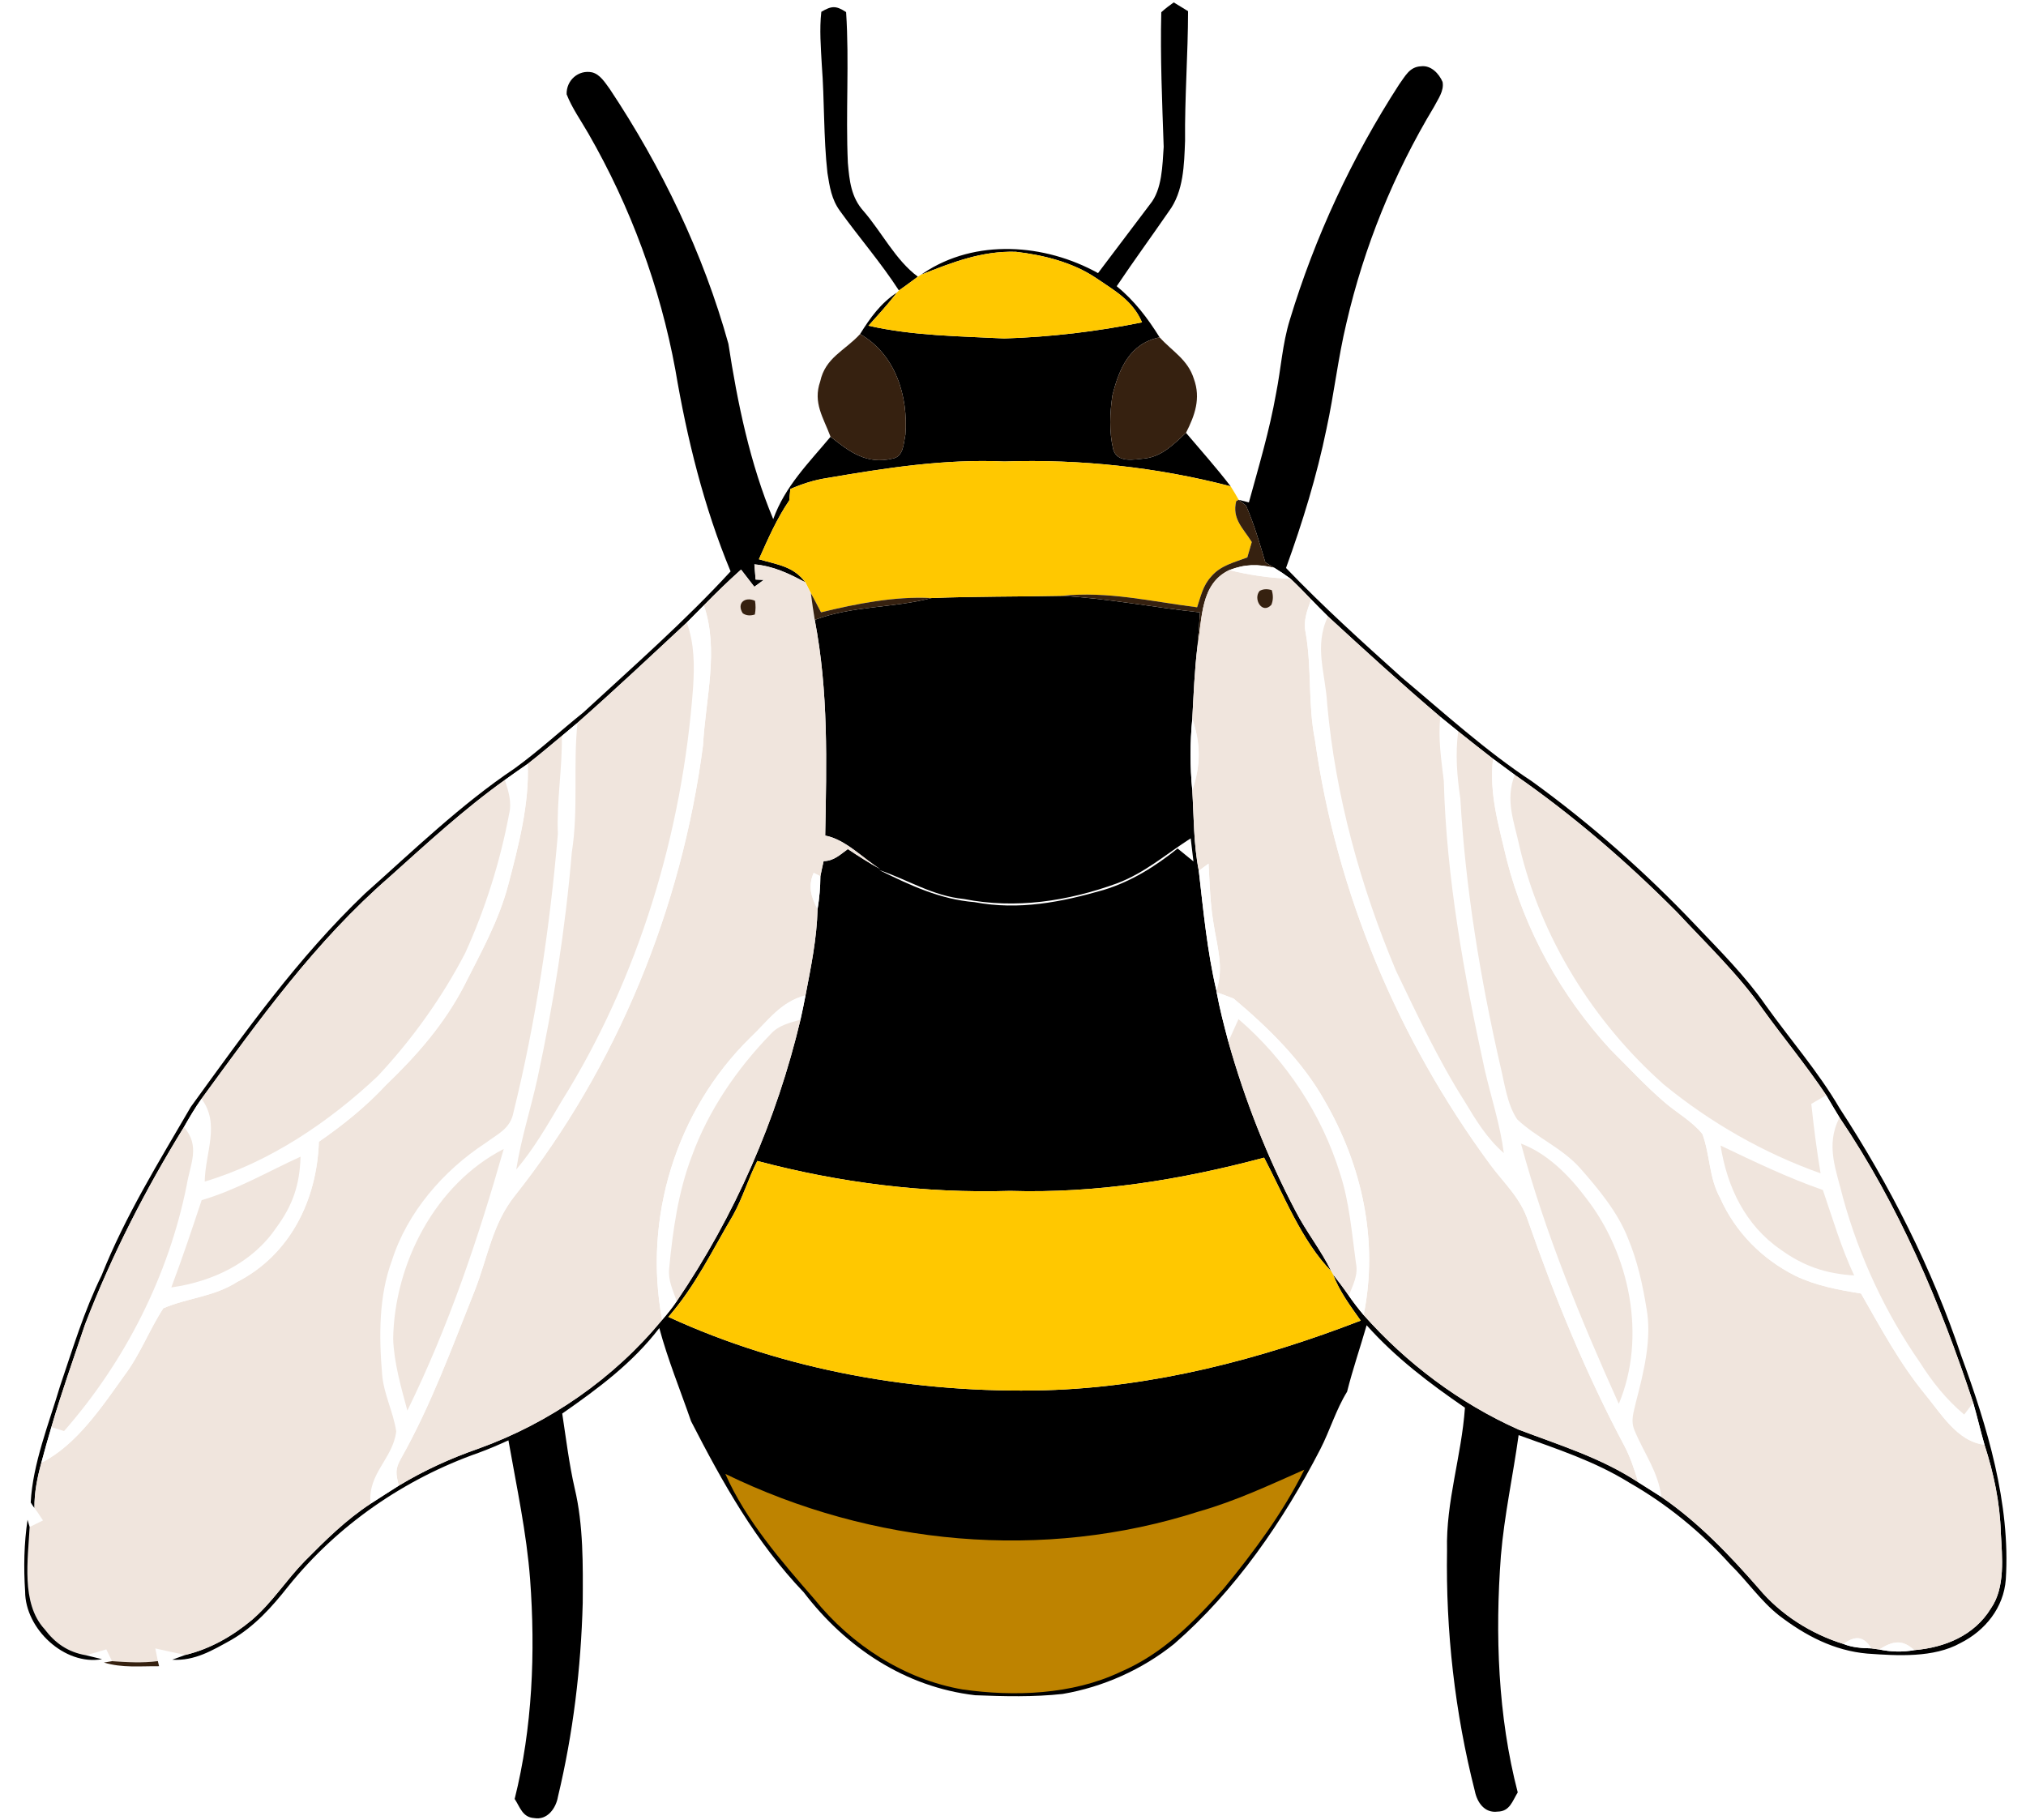<?xml version="1.0" encoding="UTF-8" standalone="no"?>
<!DOCTYPE svg PUBLIC "-//W3C//DTD SVG 1.1//EN" "http://www.w3.org/Graphics/SVG/1.1/DTD/svg11.dtd">
<svg xmlns="http://www.w3.org/2000/svg" version="1.1" viewBox="0 0 345 310" width="345.0pt" height="310.0pt">
<path d="M 0.00 0.00 L 345.00 0.00 L 345.00 310.00 L 0.00 310.00 L 0.00 0.00 Z" fill="#ffffff" />
<path d="M 144.08 2.06 C 144.64 10.57 143.99 19.20 144.38 27.74 C 144.65 30.78 144.92 33.59 147.06 35.96 C 150.15 39.53 152.51 44.32 156.30 47.12 C 155.23 47.90 154.17 48.71 153.07 49.46 C 150.01 44.73 146.32 40.49 143.04 35.93 C 141.60 33.97 141.27 31.79 140.90 29.44 C 140.22 23.40 140.41 17.10 139.94 11.04 C 139.78 8.06 139.52 4.99 139.86 2.01 C 141.62 0.98 142.35 0.93 144.08 2.06 Z" fill="#000000" />
<path d="M 199.87 0.41 C 200.69 0.90 201.50 1.39 202.31 1.90 C 202.30 9.28 201.73 16.62 201.80 24.00 C 201.64 28.07 201.57 32.61 199.03 36.01 C 196.10 40.26 193.05 44.44 190.16 48.74 C 193.19 51.22 195.41 54.15 197.47 57.45 C 192.37 58.48 190.57 62.78 189.43 67.33 C 188.99 70.30 188.86 73.52 189.55 76.46 C 190.19 78.93 193.15 78.24 195.03 78.07 C 197.93 77.68 199.92 75.62 201.96 73.71 C 204.52 76.73 207.15 79.67 209.56 82.82 C 197.05 79.55 183.94 78.16 171.02 78.59 C 160.76 78.14 150.90 79.69 140.83 81.41 C 138.64 81.74 136.60 82.40 134.58 83.28 C 134.52 83.93 134.46 84.57 134.40 85.22 C 132.26 88.36 130.77 91.79 129.23 95.24 C 132.30 96.16 135.11 96.40 137.14 99.17 C 134.32 97.67 131.73 96.41 128.46 96.11 C 128.53 96.97 128.60 97.84 128.67 98.70 L 130.06 98.76 C 129.52 99.15 128.99 99.54 128.45 99.93 C 127.70 98.95 126.95 97.97 126.19 97.00 C 124.00 98.96 121.91 100.99 119.86 103.09 C 118.89 104.06 117.92 105.04 116.95 106.02 C 110.80 111.74 104.65 117.54 98.34 123.09 C 97.45 123.84 96.56 124.58 95.67 125.33 C 93.75 126.93 91.83 128.55 89.86 130.09 C 88.56 130.99 87.26 131.89 85.98 132.82 C 79.02 137.79 72.69 143.64 66.33 149.34 C 53.63 160.38 44.15 173.68 34.31 187.13 C 33.21 188.66 32.27 190.29 31.33 191.93 C 24.72 202.65 19.03 213.77 14.49 225.53 C 12.53 231.36 10.47 237.14 8.75 243.04 C 8.16 245.06 7.57 247.07 7.04 249.11 C 6.35 251.65 5.83 254.18 5.87 256.83 C 5.64 256.52 5.43 256.20 5.23 255.88 C 5.57 249.28 8.33 242.43 10.21 236.11 C 12.38 229.71 14.31 223.29 17.30 217.20 C 21.36 207.04 27.00 197.96 32.49 188.51 C 41.79 175.68 50.63 163.21 62.13 152.19 C 70.35 144.88 78.49 137.00 87.64 130.86 C 91.70 127.92 95.41 124.48 99.33 121.34 C 107.85 113.48 116.54 105.86 124.41 97.31 C 119.88 86.42 116.97 74.62 115.01 63.01 C 112.41 48.88 107.37 35.22 100.21 22.77 C 98.96 20.58 97.40 18.40 96.49 16.06 C 96.41 13.69 98.49 11.84 100.82 12.32 C 102.19 12.66 103.04 14.08 103.83 15.15 C 112.67 28.44 119.77 43.17 124.04 58.56 C 125.57 68.58 127.74 79.03 131.67 88.41 C 133.69 82.79 137.70 78.86 141.43 74.38 C 144.66 76.94 147.57 79.16 151.99 78.10 C 153.89 77.77 153.86 75.51 154.18 74.03 C 154.68 67.46 152.49 60.34 146.46 56.89 C 148.20 54.10 149.95 51.65 152.75 49.81 L 152.28 50.40 C 150.89 52.16 149.38 53.81 147.89 55.47 C 155.54 57.20 163.22 57.24 171.01 57.64 C 178.90 57.39 186.73 56.47 194.47 54.90 C 192.88 51.14 189.76 49.48 186.56 47.29 C 182.62 44.66 177.64 43.42 172.98 42.88 C 167.13 42.71 162.13 44.70 156.84 46.78 L 157.25 46.51 C 166.07 40.60 177.94 41.48 186.98 46.51 C 189.93 42.60 192.89 38.70 195.83 34.79 C 197.92 32.27 197.94 28.12 198.16 25.01 C 197.90 17.40 197.56 9.70 197.75 2.08 C 198.42 1.48 199.13 0.93 199.87 0.41 Z" fill="#000000" />
<path d="M 241.97 11.29 C 243.66 11.07 245.03 12.51 245.65 13.95 C 245.94 15.49 244.86 16.89 244.19 18.20 C 237.33 29.59 232.28 42.05 229.28 55.00 C 227.85 60.96 227.19 67.01 225.89 73.00 C 224.23 81.09 221.80 88.97 218.99 96.73 C 225.26 103.26 231.93 109.29 238.66 115.34 C 245.90 121.42 253.01 127.89 260.92 133.10 C 270.87 140.31 280.15 148.51 288.61 157.42 C 292.81 161.84 297.22 166.24 300.67 171.20 C 304.84 177.04 309.65 182.54 313.26 188.73 C 321.82 201.84 329.00 216.02 333.97 230.88 C 338.38 242.89 342.39 256.08 341.56 268.98 C 341.21 273.77 338.06 277.69 333.86 279.80 C 329.28 282.37 323.05 281.97 317.98 281.61 C 312.28 281.11 307.41 278.53 302.94 275.11 C 299.80 272.63 297.49 269.20 294.61 266.39 C 289.68 260.92 283.86 256.16 277.47 252.51 C 271.47 248.80 265.17 246.79 258.60 244.40 C 257.64 251.35 256.16 258.05 255.58 264.98 C 254.58 278.32 255.07 292.26 258.45 305.25 C 257.53 306.73 257.10 308.50 255.01 308.52 C 252.80 308.81 251.53 306.95 251.14 305.00 C 247.74 291.64 246.18 277.78 246.41 264.00 C 246.20 255.70 248.88 248.00 249.46 239.73 C 243.39 235.56 237.65 231.22 232.72 225.69 C 231.63 229.47 230.35 233.19 229.39 237.01 C 227.50 240.06 226.48 243.59 224.83 246.80 C 218.54 259.00 210.35 270.91 199.94 279.96 C 194.50 284.33 187.84 287.31 180.96 288.48 C 176.03 289.02 170.99 288.90 166.05 288.70 C 154.14 287.31 144.06 280.59 136.87 271.18 C 128.67 262.60 123.06 252.51 117.68 242.04 C 115.85 236.75 113.73 231.59 112.27 226.17 C 107.71 232.14 101.83 236.48 95.74 240.73 C 96.39 244.99 96.90 249.25 97.86 253.46 C 99.36 259.72 99.27 266.59 99.23 273.00 C 98.93 284.12 97.60 295.18 95.01 305.99 C 94.67 307.98 93.18 310.02 90.96 309.62 C 88.97 309.49 88.57 307.78 87.64 306.36 C 90.67 294.25 91.19 281.38 90.27 268.96 C 89.67 261.03 87.98 253.27 86.58 245.29 C 84.92 246.05 83.25 246.77 81.53 247.40 C 68.87 251.85 57.50 259.70 49.07 270.17 C 46.28 273.71 43.34 276.98 39.40 279.27 C 36.17 281.06 33.16 282.89 29.33 282.65 C 30.07 282.37 30.82 282.10 31.58 281.83 C 35.80 280.81 39.56 278.65 42.88 275.89 C 46.39 272.87 48.68 269.16 51.87 265.88 C 55.41 262.31 58.87 258.86 63.10 256.09 C 64.71 255.07 66.29 254.01 67.91 253.01 C 72.22 250.41 76.73 248.35 81.48 246.70 C 93.64 242.32 104.52 234.75 112.75 224.78 C 113.64 223.76 114.48 222.71 115.24 221.59 C 125.13 207.04 132.24 190.77 136.31 173.65 C 136.63 172.27 136.90 170.89 137.17 169.50 C 138.11 164.58 139.09 159.87 139.22 154.83 C 139.53 152.95 139.69 151.12 139.70 149.22 C 139.87 148.36 140.06 147.50 140.25 146.65 C 142.02 146.62 143.04 145.55 144.38 144.60 C 146.19 145.81 148.02 146.98 149.93 148.03 C 146.96 146.19 143.99 142.95 140.52 142.30 C 140.75 129.86 141.10 117.87 138.74 105.56 C 145.25 103.12 152.01 103.59 158.62 101.85 C 166.01 101.55 173.37 101.63 180.75 101.47 C 188.69 101.91 196.45 103.45 204.34 104.29 C 204.21 106.19 204.09 108.09 203.92 109.98 C 203.41 114.12 203.26 118.26 203.03 122.41 C 202.64 126.47 202.64 130.55 203.03 134.61 C 203.31 139.21 203.24 143.75 204.14 148.30 C 204.93 155.16 205.56 161.97 207.14 168.71 L 207.18 168.99 C 207.70 171.83 208.43 174.60 209.17 177.39 C 211.97 187.33 215.80 197.09 220.61 206.23 C 222.44 209.79 224.96 212.90 226.71 216.51 C 221.64 211.32 218.61 203.53 215.26 197.15 C 201.06 200.94 186.74 203.26 172.00 202.81 C 157.47 203.25 143.00 201.44 128.96 197.71 C 127.42 200.73 126.48 203.99 124.84 206.94 C 121.28 212.95 118.47 218.92 113.82 224.27 C 133.74 233.45 156.15 237.33 178.00 236.76 C 196.44 236.23 214.58 231.52 231.71 224.90 C 229.91 222.36 228.10 219.95 226.98 217.00 C 227.90 218.20 228.82 219.40 229.68 220.65 C 230.49 221.81 231.29 222.87 232.21 223.95 C 239.49 232.16 248.52 238.95 258.54 243.44 C 265.63 246.15 272.53 248.21 278.97 252.43 C 280.28 253.26 281.59 254.09 282.90 254.92 C 289.24 259.28 294.45 264.75 299.49 270.52 C 303.21 274.97 308.39 278.26 313.92 279.97 C 315.45 280.58 317.03 280.68 318.66 280.72 L 320.01 280.91 C 322.03 281.32 323.94 281.38 325.97 281.02 C 331.20 280.58 336.21 278.52 339.03 273.90 C 341.51 270.32 340.93 265.14 340.71 261.01 C 340.56 255.87 339.50 250.90 337.93 246.03 C 337.24 243.66 336.70 241.26 336.01 238.90 C 330.35 221.76 323.39 205.34 313.25 190.32 C 312.47 189.07 311.74 187.78 310.98 186.51 C 307.63 181.48 303.74 176.80 300.20 171.90 C 296.05 165.95 290.56 160.71 285.60 155.38 C 277.09 146.80 267.87 138.84 257.94 131.95 C 256.70 131.04 255.48 130.12 254.24 129.22 C 252.26 127.67 250.27 126.13 248.31 124.55 C 247.30 123.72 246.28 122.91 245.27 122.08 C 238.74 116.53 232.43 110.77 226.13 104.97 C 225.16 104.02 224.21 103.05 223.27 102.08 C 222.12 100.89 220.96 99.67 219.75 98.55 C 218.85 97.89 217.93 97.27 216.98 96.69 C 216.48 96.38 215.97 96.07 215.47 95.77 C 214.50 92.49 213.55 89.23 212.18 86.10 C 211.76 85.77 211.35 85.44 210.93 85.12 C 211.51 85.27 212.09 85.41 212.67 85.56 C 214.36 79.39 216.19 73.30 217.30 66.99 C 218.15 62.72 218.36 58.63 219.63 54.50 C 223.92 40.33 230.22 26.80 238.26 14.37 C 239.29 12.98 240.01 11.38 241.97 11.29 Z" fill="#000000" />
<path d="M 172.98 42.88 C 177.64 43.42 182.62 44.66 186.56 47.29 C 189.76 49.48 192.88 51.14 194.47 54.90 C 186.73 56.47 178.90 57.39 171.01 57.64 C 163.22 57.24 155.54 57.20 147.89 55.47 C 149.38 53.81 150.89 52.16 152.28 50.40 L 152.75 49.81 L 153.07 49.46 C 154.17 48.71 155.23 47.90 156.30 47.12 L 156.84 46.78 C 162.13 44.70 167.13 42.71 172.98 42.88 Z" fill="#ffc800" />
<path d="M 146.46 56.89 C 152.49 60.34 154.68 67.46 154.18 74.03 C 153.86 75.51 153.89 77.77 151.99 78.10 C 147.57 79.16 144.66 76.94 141.43 74.38 C 140.21 71.11 138.40 68.60 139.67 64.96 C 140.56 60.86 143.86 59.74 146.46 56.89 Z" fill="#362110" />
<path d="M 197.47 57.45 C 199.66 59.87 202.27 61.23 203.30 64.52 C 204.51 67.84 203.47 70.74 201.96 73.71 C 199.92 75.62 197.93 77.68 195.03 78.07 C 193.15 78.24 190.19 78.93 189.55 76.46 C 188.86 73.52 188.99 70.30 189.43 67.33 C 190.57 62.78 192.37 58.48 197.47 57.45 Z" fill="#362110" />
<path d="M 171.02 78.59 C 183.94 78.16 197.05 79.55 209.56 82.82 C 210.05 83.57 210.48 84.34 210.93 85.12 L 210.51 85.34 C 209.75 88.38 211.71 89.97 213.16 92.31 C 212.91 93.19 212.65 94.06 212.40 94.93 C 210.16 95.79 207.84 96.29 206.24 98.20 C 204.84 99.72 204.49 101.51 203.85 103.42 C 196.06 102.44 188.70 100.64 180.75 101.47 C 173.37 101.63 166.01 101.55 158.62 101.85 C 152.41 101.51 145.84 102.81 139.81 104.28 C 139.23 103.20 138.69 102.09 138.08 101.03 C 137.77 100.41 137.46 99.79 137.14 99.17 C 135.11 96.40 132.30 96.16 129.23 95.24 C 130.77 91.79 132.26 88.36 134.40 85.22 C 134.46 84.57 134.52 83.93 134.58 83.28 C 136.60 82.40 138.64 81.74 140.83 81.41 C 150.90 79.69 160.76 78.14 171.02 78.59 Z" fill="#ffc800" />
<path d="M 210.51 85.34 L 210.93 85.12 C 211.35 85.44 211.76 85.77 212.18 86.10 C 213.55 89.23 214.50 92.49 215.47 95.77 C 215.97 96.07 216.48 96.38 216.98 96.69 C 214.17 96.05 212.06 96.04 209.32 97.09 C 204.37 99.44 204.75 105.37 203.92 109.98 C 204.09 108.09 204.21 106.19 204.34 104.29 C 196.45 103.45 188.69 101.91 180.75 101.47 C 188.70 100.64 196.06 102.44 203.85 103.42 C 204.49 101.51 204.84 99.72 206.24 98.20 C 207.84 96.29 210.16 95.79 212.40 94.93 C 212.65 94.06 212.91 93.19 213.16 92.31 C 211.71 89.97 209.75 88.38 210.51 85.34 Z" fill="#362110" />
<path d="M 128.46 96.11 C 131.73 96.41 134.32 97.67 137.14 99.17 C 137.46 99.79 137.77 100.41 138.08 101.03 C 138.27 102.54 138.49 104.05 138.74 105.56 C 141.10 117.87 140.75 129.86 140.52 142.30 C 143.99 142.95 146.96 146.19 149.93 148.03 C 148.02 146.98 146.19 145.81 144.38 144.60 C 143.04 145.55 142.02 146.62 140.25 146.65 C 140.06 147.50 139.87 148.36 139.70 149.22 L 138.56 148.65 C 137.57 150.91 138.11 152.76 139.22 154.83 C 139.09 159.87 138.11 164.58 137.17 169.50 C 132.85 170.66 130.81 173.84 127.74 176.74 C 115.14 189.11 109.49 207.43 112.75 224.78 C 104.52 234.75 93.64 242.32 81.48 246.70 C 76.73 248.35 72.22 250.41 67.91 253.01 C 67.40 250.95 67.24 250.20 68.31 248.34 C 73.43 239.22 76.94 229.55 80.81 219.87 C 83.07 214.13 83.81 208.50 87.65 203.66 C 105.05 181.72 116.08 154.68 119.71 126.97 C 120.14 119.03 122.47 110.71 119.86 103.09 C 121.91 100.99 124.00 98.96 126.19 97.00 C 126.95 97.97 127.70 98.95 128.45 99.93 C 128.99 99.54 129.52 99.15 130.06 98.76 L 128.67 98.70 C 128.60 97.84 128.53 96.97 128.46 96.11 Z" fill="#f0e5dd" />
<path d="M 209.32 97.09 C 212.79 97.93 216.18 98.45 219.75 98.55 C 220.96 99.67 222.12 100.89 223.27 102.08 C 222.59 104.02 221.88 105.72 222.35 107.82 C 223.40 113.87 222.71 119.96 223.92 126.00 C 227.61 152.16 238.10 177.03 253.72 198.27 C 256.13 201.54 258.86 203.90 260.19 207.86 C 264.80 221.08 270.08 233.98 276.67 246.34 C 277.67 248.28 278.34 250.34 278.97 252.43 C 272.53 248.21 265.63 246.15 258.54 243.44 C 248.52 238.95 239.49 232.16 232.21 223.95 C 234.77 211.31 231.95 198.46 225.54 187.41 C 221.74 180.66 215.96 175.00 210.07 170.06 C 209.11 169.69 208.15 169.33 207.18 168.99 L 207.14 168.71 C 208.47 164.67 207.23 161.17 206.63 157.16 C 206.06 153.80 206.00 150.47 205.80 147.08 L 204.14 148.30 C 203.24 143.75 203.31 139.21 203.03 134.61 C 204.49 130.28 204.49 126.73 203.03 122.41 C 203.26 118.26 203.41 114.12 203.92 109.98 C 204.75 105.37 204.37 99.44 209.32 97.09 Z" fill="#f0e5dd" />
<path d="M 209.32 97.09 C 212.06 96.04 214.17 96.05 216.98 96.69 C 217.93 97.27 218.85 97.89 219.75 98.55 C 216.18 98.45 212.79 97.93 209.32 97.09 Z" fill="#ffffff" />
<path d="M 216.56 100.50 C 216.84 101.42 216.81 102.26 216.49 103.01 C 214.92 104.69 213.34 101.98 214.50 100.63 C 215.08 100.30 215.77 100.26 216.56 100.50 Z" fill="#362110" />
<path d="M 138.08 101.03 C 138.69 102.09 139.23 103.20 139.81 104.28 C 145.84 102.81 152.41 101.51 158.62 101.85 C 152.01 103.59 145.25 103.12 138.74 105.56 C 138.49 104.05 138.27 102.54 138.08 101.03 Z" fill="#362110" />
<path d="M 128.57 102.32 C 128.70 103.09 128.69 103.86 128.54 104.65 C 127.72 104.91 127.03 104.83 126.48 104.44 C 125.38 102.72 126.88 101.54 128.57 102.32 Z" fill="#362110" />
<path d="M 223.27 102.08 C 224.21 103.05 225.16 104.02 226.13 104.97 C 223.71 110.12 225.72 114.61 226.01 120.01 C 227.42 135.56 231.68 150.95 237.72 165.32 C 241.35 172.85 244.93 180.53 249.42 187.59 C 251.34 190.79 253.23 193.90 256.08 196.37 C 255.45 191.50 253.92 186.91 252.82 182.15 C 249.32 166.15 246.29 149.38 245.86 132.99 C 245.43 129.33 244.86 125.79 245.27 122.08 C 246.28 122.91 247.30 123.72 248.31 124.55 C 247.80 128.45 248.11 132.17 248.68 136.05 C 249.55 151.28 252.06 166.54 255.46 181.41 C 256.20 184.39 256.61 188.06 258.37 190.64 C 261.63 193.72 265.95 195.46 269.04 198.90 C 272.16 202.44 275.48 206.43 277.21 210.85 C 278.83 214.72 279.71 218.71 280.38 222.84 C 281.32 227.95 279.91 233.68 278.61 238.64 C 278.24 240.40 277.59 241.89 278.36 243.65 C 279.95 247.49 282.38 250.64 282.90 254.92 C 281.59 254.09 280.28 253.26 278.97 252.43 C 278.34 250.34 277.67 248.28 276.67 246.34 C 270.08 233.98 264.80 221.08 260.19 207.86 C 258.86 203.90 256.13 201.54 253.72 198.27 C 238.10 177.03 227.61 152.16 223.92 126.00 C 222.71 119.96 223.40 113.87 222.35 107.82 C 221.88 105.72 222.59 104.02 223.27 102.08 Z" fill="#ffffff" />
<path d="M 119.86 103.09 C 122.47 110.71 120.14 119.03 119.71 126.97 C 116.08 154.68 105.05 181.72 87.65 203.66 C 83.81 208.50 83.07 214.13 80.81 219.87 C 76.94 229.55 73.43 239.22 68.31 248.34 C 67.24 250.20 67.40 250.95 67.91 253.01 C 66.29 254.01 64.71 255.07 63.10 256.09 C 62.57 250.92 66.91 248.45 67.47 243.77 C 66.99 240.47 65.33 237.42 65.07 234.03 C 64.53 227.67 64.48 220.75 66.73 214.70 C 69.32 206.48 75.51 199.34 82.66 194.67 C 84.77 193.09 86.92 192.25 87.45 189.38 C 91.28 173.85 93.64 157.93 95.00 142.00 C 94.76 136.39 95.77 130.92 95.67 125.33 C 96.56 124.58 97.45 123.84 98.34 123.09 C 97.57 130.49 98.53 137.82 97.37 145.18 C 96.28 158.11 94.27 170.92 91.53 183.61 C 90.39 188.83 88.73 193.88 87.91 199.17 C 90.94 195.61 93.22 191.61 95.59 187.60 C 108.77 166.55 116.22 141.71 118.03 117.00 C 118.26 113.25 118.25 109.60 116.95 106.02 C 117.92 105.04 118.89 104.06 119.86 103.09 Z" fill="#ffffff" />
<path d="M 226.13 104.97 C 232.43 110.77 238.74 116.53 245.27 122.08 C 244.86 125.79 245.43 129.33 245.86 132.99 C 246.29 149.38 249.32 166.15 252.82 182.15 C 253.92 186.91 255.45 191.50 256.08 196.37 C 253.23 193.90 251.34 190.79 249.42 187.59 C 244.93 180.53 241.35 172.85 237.72 165.32 C 231.68 150.95 227.42 135.56 226.01 120.01 C 225.72 114.61 223.71 110.12 226.13 104.97 Z" fill="#f0e5dd" />
<path d="M 116.95 106.02 C 118.25 109.60 118.26 113.25 118.03 117.00 C 116.22 141.71 108.77 166.55 95.59 187.60 C 93.22 191.61 90.94 195.61 87.91 199.17 C 88.73 193.88 90.39 188.83 91.53 183.61 C 94.27 170.92 96.28 158.11 97.37 145.18 C 98.53 137.82 97.57 130.49 98.34 123.09 C 104.65 117.54 110.80 111.74 116.95 106.02 Z" fill="#f0e5dd" />
<path d="M 203.03 122.41 C 204.49 126.73 204.49 130.28 203.03 134.61 C 202.64 130.55 202.64 126.47 203.03 122.41 Z" fill="#ffffff" />
<path d="M 248.31 124.55 C 250.27 126.13 252.26 127.67 254.24 129.22 C 253.55 135.23 255.23 140.62 256.57 146.38 C 259.65 158.46 265.83 169.58 274.25 178.74 C 277.26 181.72 280.14 184.86 283.35 187.63 C 285.45 189.47 288.16 190.94 289.90 193.13 C 291.23 196.73 291.00 200.56 292.93 204.04 C 295.49 209.81 300.06 214.42 305.68 217.25 C 309.28 218.98 313.01 219.65 316.91 220.29 C 320.27 226.15 323.40 232.03 327.69 237.29 C 330.42 240.57 333.31 245.56 337.93 246.03 C 339.50 250.90 340.56 255.87 340.71 261.01 C 340.93 265.14 341.51 270.32 339.03 273.90 C 336.21 278.52 331.20 280.58 325.97 281.02 C 323.88 279.09 322.23 279.51 320.01 280.91 L 318.66 280.72 C 317.32 278.58 315.90 278.54 313.92 279.97 C 308.39 278.26 303.21 274.97 299.49 270.52 C 294.45 264.75 289.24 259.28 282.90 254.92 C 282.38 250.64 279.95 247.49 278.36 243.65 C 277.59 241.89 278.24 240.40 278.61 238.64 C 279.91 233.68 281.32 227.95 280.38 222.84 C 279.71 218.71 278.83 214.72 277.21 210.85 C 275.48 206.43 272.16 202.44 269.04 198.90 C 265.95 195.46 261.63 193.72 258.37 190.64 C 256.61 188.06 256.20 184.39 255.46 181.41 C 252.06 166.54 249.55 151.28 248.68 136.05 C 248.11 132.17 247.80 128.45 248.31 124.55 Z" fill="#f0e5dd" />
<path d="M 95.67 125.33 C 95.77 130.92 94.76 136.39 95.00 142.00 C 93.64 157.93 91.28 173.85 87.45 189.38 C 86.92 192.25 84.77 193.09 82.66 194.67 C 75.51 199.34 69.32 206.48 66.73 214.70 C 64.48 220.75 64.53 227.67 65.07 234.03 C 65.33 237.42 66.99 240.47 67.47 243.77 C 66.91 248.45 62.57 250.92 63.10 256.09 C 58.87 258.86 55.41 262.31 51.87 265.88 C 48.68 269.16 46.39 272.87 42.88 275.89 C 39.56 278.65 35.80 280.81 31.58 281.83 C 29.86 281.50 28.16 281.11 26.45 280.73 C 26.60 281.45 26.74 282.17 26.88 282.89 C 24.27 283.23 21.69 283.08 19.08 282.90 C 18.76 282.23 18.43 281.56 18.10 280.89 C 16.95 281.24 15.79 281.57 14.63 281.89 C 11.57 281.35 9.42 279.87 7.57 277.42 C 3.55 273.03 4.78 265.49 5.05 260.05 C 5.81 259.68 6.56 259.30 7.32 258.93 C 7.02 258.47 6.72 258.01 6.41 257.56 L 5.87 256.83 C 5.83 254.18 6.35 251.65 7.04 249.11 C 13.02 246.12 17.40 239.52 21.21 234.20 C 23.88 230.65 25.41 226.49 27.81 222.80 C 31.92 221.03 36.45 220.84 40.35 218.33 C 49.41 213.69 53.97 204.36 54.30 194.44 C 58.46 191.56 62.30 188.47 65.75 184.76 C 70.96 179.77 75.63 174.42 78.98 167.99 C 81.87 162.24 84.91 156.92 86.56 150.64 C 88.29 144.06 90.16 136.90 89.86 130.09 C 91.83 128.55 93.75 126.93 95.67 125.33 Z" fill="#f0e5dd" />
<path d="M 254.24 129.22 C 255.48 130.12 256.70 131.04 257.94 131.95 C 256.27 136.29 257.83 139.88 258.75 144.16 C 262.40 159.74 271.36 174.08 283.30 184.67 C 291.20 191.16 300.38 196.41 310.02 199.82 C 309.36 195.89 308.86 191.95 308.44 187.99 C 309.29 187.50 310.13 187.00 310.98 186.51 C 311.74 187.78 312.47 189.07 313.25 190.32 C 310.78 195.08 312.71 199.30 313.87 204.10 C 316.64 214.09 321.02 223.53 326.95 232.04 C 329.07 235.39 331.42 238.32 334.47 240.90 C 334.98 240.23 335.50 239.57 336.01 238.90 C 336.70 241.26 337.24 243.66 337.93 246.03 C 333.31 245.56 330.42 240.57 327.69 237.29 C 323.40 232.03 320.27 226.15 316.91 220.29 C 313.01 219.65 309.28 218.98 305.68 217.25 C 300.06 214.42 295.49 209.81 292.93 204.04 C 291.00 200.56 291.23 196.73 289.90 193.13 C 288.16 190.94 285.45 189.47 283.35 187.63 C 280.14 184.86 277.26 181.72 274.25 178.74 C 265.83 169.58 259.65 158.46 256.57 146.38 C 255.23 140.62 253.55 135.23 254.24 129.22 Z" fill="#ffffff" />
<path d="M 89.86 130.09 C 90.16 136.90 88.29 144.06 86.56 150.64 C 84.91 156.92 81.87 162.24 78.98 167.99 C 75.63 174.42 70.96 179.77 65.75 184.76 C 62.30 188.47 58.46 191.56 54.30 194.44 C 53.97 204.36 49.41 213.69 40.35 218.33 C 36.45 220.84 31.92 221.03 27.81 222.80 C 25.41 226.49 23.88 230.65 21.21 234.20 C 17.40 239.52 13.02 246.12 7.04 249.11 C 7.57 247.07 8.16 245.06 8.75 243.04 C 9.47 243.26 10.19 243.48 10.91 243.71 C 21.26 231.92 28.71 217.26 31.79 201.86 C 32.40 198.17 34.15 195.23 31.33 191.93 C 32.27 190.29 33.21 188.66 34.31 187.13 C 37.53 191.39 34.95 196.27 34.86 201.22 C 45.85 197.96 56.01 191.10 64.30 183.29 C 70.16 177.04 75.27 169.91 79.22 162.30 C 82.62 154.84 85.18 146.71 86.69 138.65 C 87.19 136.56 86.59 134.81 85.98 132.82 C 87.26 131.89 88.56 130.99 89.86 130.09 Z" fill="#ffffff" />
<path d="M 257.94 131.95 C 267.87 138.84 277.09 146.80 285.60 155.38 C 290.56 160.71 296.05 165.95 300.20 171.90 C 303.74 176.80 307.63 181.48 310.98 186.51 C 310.13 187.00 309.29 187.50 308.44 187.99 C 308.86 191.95 309.36 195.89 310.02 199.82 C 300.38 196.41 291.20 191.16 283.30 184.67 C 271.36 174.08 262.40 159.74 258.75 144.16 C 257.83 139.88 256.27 136.29 257.94 131.95 Z" fill="#f0e5dd" />
<path d="M 85.98 132.82 C 86.59 134.81 87.19 136.56 86.69 138.65 C 85.18 146.71 82.62 154.84 79.22 162.30 C 75.27 169.91 70.16 177.04 64.30 183.29 C 56.01 191.10 45.85 197.96 34.86 201.22 C 34.95 196.27 37.53 191.39 34.31 187.13 C 44.15 173.68 53.63 160.38 66.33 149.34 C 72.69 143.64 79.02 137.79 85.98 132.82 Z" fill="#f0e5dd" />
<path d="M 202.76 142.77 C 202.92 144.08 203.08 145.39 203.23 146.70 C 202.33 145.97 201.43 145.24 200.53 144.50 C 196.73 147.55 192.65 150.12 187.96 151.55 C 180.72 153.64 173.51 155.06 165.98 153.64 C 160.04 153.16 154.95 150.74 149.69 148.16 C 154.67 149.84 158.77 152.57 164.13 153.10 C 172.96 154.84 181.86 153.48 190.23 150.43 C 195.01 148.62 198.53 145.47 202.76 142.77 Z" fill="#ffffff" />
<path d="M 205.80 147.08 C 206.00 150.47 206.06 153.80 206.63 157.16 C 207.23 161.17 208.47 164.67 207.14 168.71 C 205.56 161.97 204.93 155.16 204.14 148.30 L 205.80 147.08 Z" fill="#ffffff" />
<path d="M 138.56 148.65 L 139.70 149.22 C 139.69 151.12 139.53 152.95 139.22 154.83 C 138.11 152.76 137.57 150.91 138.56 148.65 Z" fill="#ffffff" />
<path d="M 207.18 168.99 C 208.15 169.33 209.11 169.69 210.07 170.06 C 215.96 175.00 221.74 180.66 225.54 187.41 C 231.95 198.46 234.77 211.31 232.21 223.95 C 231.29 222.87 230.49 221.81 229.68 220.65 C 230.41 218.74 231.33 217.16 230.89 215.05 C 230.20 209.99 229.77 204.67 228.20 199.88 C 225.07 189.73 218.94 180.47 210.90 173.56 C 210.33 174.84 209.75 176.11 209.17 177.39 C 208.43 174.60 207.70 171.83 207.18 168.99 Z" fill="#ffffff" />
<path d="M 137.17 169.50 C 136.90 170.89 136.63 172.27 136.31 173.65 C 134.37 174.22 132.59 174.59 131.18 176.16 C 125.47 182.06 120.63 189.12 117.82 196.87 C 115.50 202.90 114.56 209.60 113.95 216.01 C 113.74 218.08 114.58 219.70 115.24 221.59 C 114.48 222.71 113.64 223.76 112.75 224.78 C 109.49 207.43 115.14 189.11 127.74 176.74 C 130.81 173.84 132.85 170.66 137.17 169.50 Z" fill="#ffffff" />
<path d="M 136.31 173.65 C 132.24 190.77 125.13 207.04 115.24 221.59 C 114.58 219.70 113.74 218.08 113.95 216.01 C 114.56 209.60 115.50 202.90 117.82 196.87 C 120.63 189.12 125.47 182.06 131.18 176.16 C 132.59 174.59 134.37 174.22 136.31 173.65 Z" fill="#f0e5dd" />
<path d="M 210.90 173.56 C 218.94 180.47 225.07 189.73 228.20 199.88 C 229.77 204.67 230.20 209.99 230.89 215.05 C 231.33 217.16 230.41 218.74 229.68 220.65 C 228.82 219.40 227.90 218.20 226.98 217.00 L 226.71 216.51 C 224.96 212.90 222.44 209.79 220.61 206.23 C 215.80 197.09 211.97 187.33 209.17 177.39 C 209.75 176.11 210.33 174.84 210.90 173.56 Z" fill="#f0e5dd" />
<path d="M 313.25 190.32 C 323.39 205.34 330.35 221.76 336.01 238.90 C 335.50 239.57 334.98 240.23 334.47 240.90 C 331.42 238.32 329.07 235.39 326.95 232.04 C 321.02 223.53 316.64 214.09 313.87 204.10 C 312.71 199.30 310.78 195.08 313.25 190.32 Z" fill="#f0e5dd" />
<path d="M 31.33 191.93 C 34.15 195.23 32.40 198.17 31.79 201.86 C 28.71 217.26 21.26 231.92 10.91 243.71 C 10.19 243.48 9.47 243.26 8.75 243.04 C 10.47 237.14 12.53 231.36 14.49 225.53 C 19.03 213.77 24.72 202.65 31.33 191.93 Z" fill="#f0e5dd" />
<path d="M 259.00 194.76 C 263.47 196.41 267.22 200.21 270.03 203.96 C 277.53 213.53 280.44 227.67 275.66 239.08 C 269.20 224.75 263.10 209.94 259.00 194.76 Z" fill="#f0e5dd" />
<path d="M 292.99 195.09 C 298.73 197.83 304.38 200.56 310.41 202.66 C 312.09 207.56 313.53 212.50 315.74 217.21 C 310.93 216.92 307.12 215.63 303.22 212.81 C 297.20 208.66 294.10 202.16 292.99 195.09 Z" fill="#f0e5dd" />
<path d="M 85.78 195.67 C 81.40 211.03 76.41 225.85 69.37 240.22 C 68.31 236.29 67.09 232.09 66.95 228.01 C 67.16 215.18 74.12 201.64 85.78 195.67 Z" fill="#f0e5dd" />
<path d="M 51.18 196.98 C 51.04 201.73 49.88 205.23 47.06 209.05 C 43.02 215.05 36.18 218.27 29.17 219.25 C 31.03 214.34 32.68 209.37 34.34 204.39 C 40.31 202.63 45.57 199.55 51.18 196.98 Z" fill="#f0e5dd" />
<path d="M 128.96 197.71 C 143.00 201.44 157.47 203.25 172.00 202.81 C 186.74 203.26 201.06 200.94 215.26 197.15 C 218.61 203.53 221.64 211.32 226.71 216.51 L 226.98 217.00 C 228.10 219.95 229.91 222.36 231.71 224.90 C 214.58 231.52 196.44 236.23 178.00 236.76 C 156.15 237.33 133.74 233.45 113.82 224.27 C 118.47 218.92 121.28 212.95 124.84 206.94 C 126.48 203.99 127.42 200.73 128.96 197.71 Z" fill="#ffc800" />
<path d="M 222.11 250.29 C 218.46 257.62 213.62 264.14 208.43 270.47 C 203.20 276.31 198.06 281.63 190.71 284.77 C 182.58 288.61 172.70 288.96 163.94 287.72 C 154.01 286.02 144.96 280.13 138.68 272.34 C 133.11 265.95 126.94 258.84 123.52 251.01 C 148.51 263.19 177.64 265.94 204.21 257.39 C 210.43 255.62 216.21 252.90 222.11 250.29 Z" fill="#be8300" />
<path d="M 4.69 258.82 L 5.05 260.05 C 4.78 265.49 3.55 273.03 7.57 277.42 C 9.42 279.87 11.57 281.35 14.63 281.89 L 17.38 282.56 C 10.97 283.70 4.27 277.35 4.28 271.03 C 4.01 266.95 4.09 262.87 4.69 258.82 Z" fill="#000000" />
<path d="M 313.92 279.97 C 315.90 278.54 317.32 278.58 318.66 280.72 C 317.03 280.68 315.45 280.58 313.92 279.97 Z" fill="#ffffff" />
<path d="M 325.97 281.02 C 323.94 281.38 322.03 281.32 320.01 280.91 C 322.23 279.51 323.88 279.09 325.97 281.02 Z" fill="#ffffff" />
<path d="M 19.08 282.90 C 21.69 283.08 24.27 283.23 26.88 282.89 L 27.09 283.76 C 23.86 283.73 20.83 284.08 17.69 283.13 L 19.08 282.90 Z" fill="#362110" />
</svg>